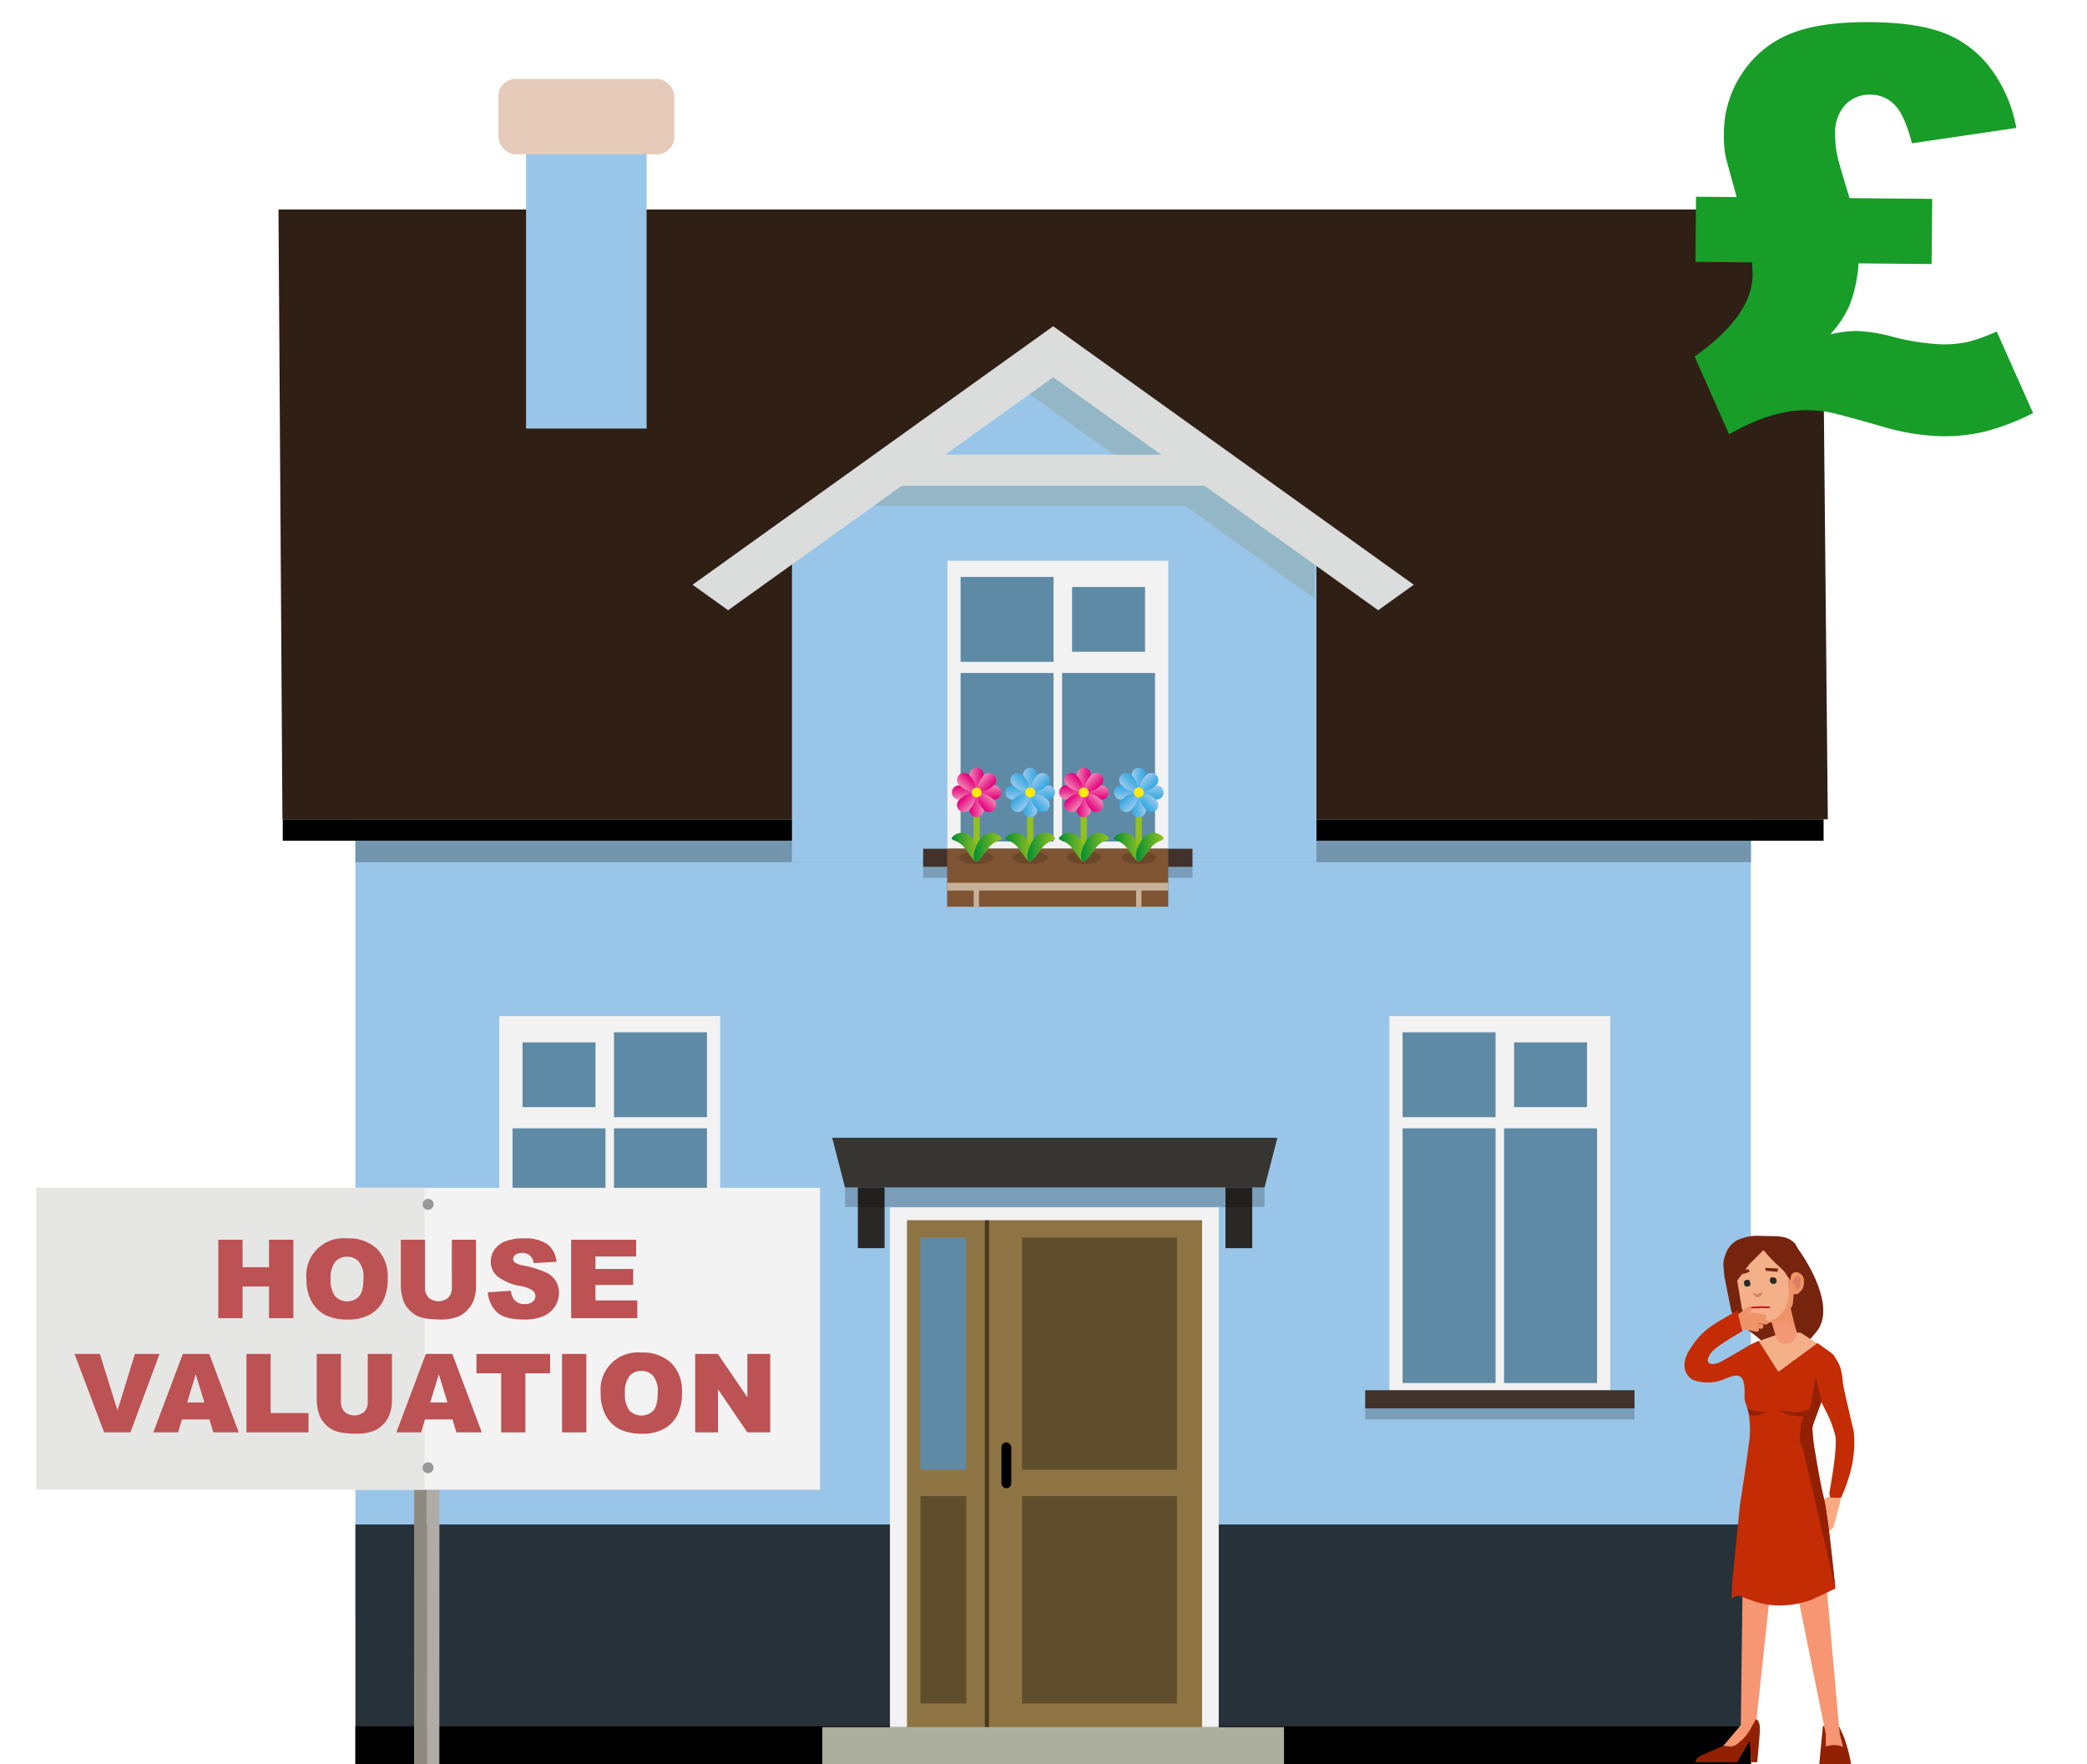<svg xmlns="http://www.w3.org/2000/svg" xmlns:xlink="http://www.w3.org/1999/xlink" width="445.945" height="376.95" viewBox="0 0 445.945 376.95">
  <defs>
    <style>
      .a {
        isolation: isolate;
      }

      .b {
        fill: #2f1f15;
      }

      .aa, .ab, .ac, .ad, .ae, .ai, .aj, .ak, .al, .am, .an, .ao, .ap, .as, .at, .au, .av, .aw, .ax, .ay, .az, .b, .bc, .bd, .be, .bf, .bg, .bh, .bi, .bj, .c, .d, .e, .h, .i, .r, .x, .y, .z {
        fill-rule: evenodd;
      }

      .c {
        fill: #99c6e8;
      }

      .d {
        fill: #26313a;
      }

      .f {
        fill: #7395ae;
      }

      .g {
        fill: #e5caba;
      }

      .h {
        fill: #91a8a7;
      }

      .h, .q {
        opacity: 0.5;
      }

      .i, .j {
        fill: #dbdddc;
      }

      .k {
        fill: #f2f2f2;
      }

      .l {
        fill: #5f8aa5;
      }

      .m {
        fill: #41322b;
      }

      .n {
        opacity: 0.2;
      }

      .o {
        fill: #8f7443;
      }

      .p {
        fill: #604d2b;
      }

      .r {
        fill: #adaf9e;
      }

      .s {
        fill: #373532;
      }

      .t {
        fill: #292826;
      }

      .u {
        fill: #7f5533;
      }

      .v {
        fill: #422918;
        opacity: 0.3;
        mix-blend-mode: multiply;
      }

      .w {
        fill: none;
        stroke: #93c01f;
        stroke-miterlimit: 10;
        stroke-width: 1.326px;
      }

      .x {
        fill: url(#a);
      }

      .y {
        fill: url(#b);
      }

      .z {
        fill: url(#c);
      }

      .aa {
        fill: url(#d);
      }

      .ab {
        fill: url(#e);
      }

      .ac {
        fill: url(#f);
      }

      .ad {
        fill: url(#g);
      }

      .ae {
        fill: url(#h);
      }

      .af {
        fill: #fcea0d;
      }

      .ag {
        fill: url(#i);
      }

      .ah {
        fill: url(#j);
      }

      .ai {
        fill: url(#k);
      }

      .aj {
        fill: url(#l);
      }

      .ak {
        fill: url(#m);
      }

      .al {
        fill: url(#n);
      }

      .am {
        fill: url(#o);
      }

      .an {
        fill: url(#p);
      }

      .ao {
        fill: url(#q);
      }

      .ap {
        fill: url(#r);
      }

      .aq {
        fill: url(#s);
      }

      .ar {
        fill: url(#t);
      }

      .as {
        fill: url(#u);
      }

      .at {
        fill: url(#v);
      }

      .au {
        fill: url(#w);
      }

      .av {
        fill: url(#x);
      }

      .aw {
        fill: url(#y);
      }

      .ax {
        fill: url(#z);
      }

      .ay {
        fill: url(#aa);
      }

      .az {
        fill: url(#ab);
      }

      .ba {
        fill: url(#ac);
      }

      .bb {
        fill: url(#ad);
      }

      .bc {
        fill: url(#ae);
      }

      .bd {
        fill: url(#af);
      }

      .be {
        fill: url(#ag);
      }

      .bf {
        fill: url(#ah);
      }

      .bg {
        fill: url(#ai);
      }

      .bh {
        fill: url(#aj);
      }

      .bi {
        fill: url(#ak);
      }

      .bj {
        fill: url(#al);
      }

      .bk {
        fill: url(#am);
      }

      .bl {
        fill: url(#an);
      }

      .bm {
        fill: #c7b299;
      }

      .bn {
        fill: #8f8a80;
      }

      .bo {
        fill: #afaca8;
      }

      .bp {
        fill: #f3f3f3;
      }

      .bq {
        fill: #e6e6e5;
      }

      .br {
        fill: #989898;
      }

      .bs {
        fill: #bc5253;
      }

      .bt {
        fill: #76240e;
      }

      .bu {
        fill: #f69672;
      }

      .bv {
        fill: #faaa83;
      }

      .bw {
        fill: #c32c04;
      }

      .bx {
        fill: #922103;
      }

      .by {
        fill: #f4b089;
      }

      .bz {
        fill: #f49774;
      }

      .ca {
        fill: #ef9369;
      }

      .cb {
        fill: #db8061;
      }

      .cc {
        fill: #d08564;
      }

      .cd {
        fill: #272c26;
      }

      .ce {
        fill: #bd1b25;
      }

      .cf {
        fill: #179d28;
      }
    </style>
    <linearGradient id="a" x1="222.978" y1="166.393" x2="225.926" y2="166.393" gradientTransform="translate(-15.78)" gradientUnits="userSpaceOnUse">
      <stop offset="0" stop-color="#ef87b5"/>
      <stop offset="0.406" stop-color="#eb4b9c"/>
      <stop offset="0.806" stop-color="#e71586"/>
      <stop offset="1" stop-color="#e5007e"/>
    </linearGradient>
    <linearGradient id="b" x1="-1645.205" y1="3332.727" x2="-1642.257" y2="3332.727" gradientTransform="translate(-1435.059 3504.996) rotate(180)" xlink:href="#a"/>
    <linearGradient id="c" x1="-2281.444" y1="802.633" x2="-2278.497" y2="802.633" gradientTransform="translate(1014.242 2449.301) rotate(90)" xlink:href="#a"/>
    <linearGradient id="d" x1="859.218" y1="2696.488" x2="862.165" y2="2696.488" gradientTransform="translate(-2490.754 1030.022) rotate(-90)" xlink:href="#a"/>
    <linearGradient id="e" x1="-1161.002" y1="-34.17" x2="-1158.055" y2="-34.17" gradientTransform="translate(1006.498 1011.326) rotate(45)" xlink:href="#a"/>
    <linearGradient id="f" x1="-261.224" y1="3533.291" x2="-258.276" y2="3533.291" gradientTransform="translate(-2475.49 2486.151) rotate(-135)" xlink:href="#a"/>
    <linearGradient id="g" x1="-2482.007" y1="2186.613" x2="-2479.06" y2="2186.613" gradientTransform="translate(2.916 3471.579) rotate(135)" xlink:href="#a"/>
    <linearGradient id="h" x1="1059.781" y1="1312.507" x2="1062.728" y2="1312.507" gradientTransform="translate(-1471.908 -10.409) rotate(-45)" xlink:href="#a"/>
    <linearGradient id="i" x1="219.139" y1="180.982" x2="225.065" y2="180.982" gradientTransform="translate(-15.78)" gradientUnits="userSpaceOnUse">
      <stop offset="0" stop-color="#008d36"/>
      <stop offset="0.448" stop-color="#48a62b"/>
      <stop offset="0.82" stop-color="#7eb922"/>
      <stop offset="1" stop-color="#93c01f"/>
    </linearGradient>
    <linearGradient id="j" x1="223.84" y1="180.982" x2="229.766" y2="180.982" xlink:href="#i"/>
    <linearGradient id="k" x1="234.435" y1="166.393" x2="237.382" y2="166.393" gradientTransform="translate(-15.78)" gradientUnits="userSpaceOnUse">
      <stop offset="0" stop-color="#9ccaee"/>
      <stop offset="0.25" stop-color="#7fc0ea"/>
      <stop offset="0.754" stop-color="#4aafe3"/>
      <stop offset="1" stop-color="#35a8e0"/>
    </linearGradient>
    <linearGradient id="l" x1="-1656.661" y1="3332.727" x2="-1653.714" y2="3332.727" gradientTransform="translate(-1435.059 3504.996) rotate(180)" xlink:href="#k"/>
    <linearGradient id="m" x1="-2281.444" y1="791.176" x2="-2278.497" y2="791.176" gradientTransform="translate(1014.242 2449.301) rotate(90)" xlink:href="#k"/>
    <linearGradient id="n" x1="859.218" y1="2707.944" x2="862.165" y2="2707.944" gradientTransform="translate(-2490.754 1030.022) rotate(-90)" xlink:href="#k"/>
    <linearGradient id="o" x1="-1152.901" y1="-42.271" x2="-1149.954" y2="-42.271" gradientTransform="translate(1006.498 1011.326) rotate(45)" xlink:href="#k"/>
    <linearGradient id="p" x1="-269.325" y1="3541.392" x2="-266.377" y2="3541.392" gradientTransform="translate(-2475.49 2486.151) rotate(-135)" xlink:href="#k"/>
    <linearGradient id="q" x1="-2490.108" y1="2178.512" x2="-2487.161" y2="2178.512" gradientTransform="translate(2.916 3471.579) rotate(135)" xlink:href="#k"/>
    <linearGradient id="r" x1="1067.882" y1="1320.608" x2="1070.83" y2="1320.608" gradientTransform="translate(-1471.908 -10.409) rotate(-45)" xlink:href="#k"/>
    <linearGradient id="s" x1="230.595" y1="180.982" x2="236.521" y2="180.982" xlink:href="#i"/>
    <linearGradient id="t" x1="235.296" y1="180.982" x2="241.222" y2="180.982" xlink:href="#i"/>
    <linearGradient id="u" x1="257.64" y1="166.393" x2="260.587" y2="166.393" xlink:href="#k"/>
    <linearGradient id="v" x1="-1679.866" y1="3332.727" x2="-1676.919" y2="3332.727" gradientTransform="translate(-1435.059 3504.996) rotate(180)" xlink:href="#k"/>
    <linearGradient id="w" x1="-2281.444" y1="767.971" x2="-2278.497" y2="767.971" gradientTransform="translate(1014.242 2449.301) rotate(90)" xlink:href="#k"/>
    <linearGradient id="x" x1="859.218" y1="2731.149" x2="862.165" y2="2731.149" gradientTransform="translate(-2490.754 1030.022) rotate(-90)" xlink:href="#k"/>
    <linearGradient id="y" x1="-1136.493" y1="-58.679" x2="-1133.545" y2="-58.679" gradientTransform="translate(1006.498 1011.326) rotate(45)" xlink:href="#k"/>
    <linearGradient id="z" x1="-285.733" y1="3557.8" x2="-282.786" y2="3557.8" gradientTransform="translate(-2475.49 2486.151) rotate(-135)" xlink:href="#k"/>
    <linearGradient id="aa" x1="-2506.517" y1="2162.104" x2="-2503.569" y2="2162.104" gradientTransform="translate(2.916 3471.579) rotate(135)" xlink:href="#k"/>
    <linearGradient id="ab" x1="1084.29" y1="1337.016" x2="1087.238" y2="1337.016" gradientTransform="translate(-1471.908 -10.409) rotate(-45)" xlink:href="#k"/>
    <linearGradient id="ac" x1="253.8" y1="180.982" x2="259.726" y2="180.982" xlink:href="#i"/>
    <linearGradient id="ad" x1="258.501" y1="180.982" x2="264.427" y2="180.982" xlink:href="#i"/>
    <linearGradient id="ae" x1="245.892" y1="166.393" x2="248.839" y2="166.393" xlink:href="#a"/>
    <linearGradient id="af" x1="-1668.118" y1="3332.727" x2="-1665.17" y2="3332.727" gradientTransform="translate(-1435.059 3504.996) rotate(180)" xlink:href="#a"/>
    <linearGradient id="ag" x1="-2281.444" y1="779.719" x2="-2278.497" y2="779.719" gradientTransform="translate(1014.242 2449.301) rotate(90)" xlink:href="#a"/>
    <linearGradient id="ah" x1="859.218" y1="2719.401" x2="862.165" y2="2719.401" gradientTransform="translate(-2490.754 1030.022) rotate(-90)" xlink:href="#a"/>
    <linearGradient id="ai" x1="-1144.8" y1="-50.372" x2="-1141.853" y2="-50.372" gradientTransform="translate(1006.498 1011.326) rotate(45)" xlink:href="#a"/>
    <linearGradient id="aj" x1="-277.426" y1="3549.492" x2="-274.478" y2="3549.492" gradientTransform="translate(-2475.49 2486.151) rotate(-135)" xlink:href="#a"/>
    <linearGradient id="ak" x1="-2498.209" y1="2170.411" x2="-2495.262" y2="2170.411" gradientTransform="translate(2.916 3471.579) rotate(135)" xlink:href="#a"/>
    <linearGradient id="al" x1="1075.983" y1="1328.709" x2="1078.931" y2="1328.709" gradientTransform="translate(-1471.908 -10.409) rotate(-45)" xlink:href="#a"/>
    <linearGradient id="am" x1="242.052" y1="180.982" x2="247.978" y2="180.982" xlink:href="#i"/>
    <linearGradient id="an" x1="246.753" y1="180.982" x2="252.679" y2="180.982" xlink:href="#i"/>
  </defs>
  <title>new-house-280122</title>
  <g class="a">
    <g>
      <g>
        <polygon class="b" points="390.563 175.054 60.349 175.054 59.507 44.761 389.304 44.761 390.563 175.054 390.563 175.054"/>
        <polygon class="c" points="374.132 274.953 374.132 175.054 75.941 175.054 75.941 345.614 374.132 345.614 374.132 274.953"/>
        <polygon class="d" points="374.132 376.95 374.132 325.735 75.941 325.735 75.941 376.95 374.132 376.95 374.132 376.95"/>
        <polygon class="e" points="374.132 376.95 374.132 368.872 75.941 368.872 75.941 376.95 374.132 376.95 374.132 376.95"/>
        <rect x="60.411" y="175.054" width="329.249" height="4.586"/>
        <rect class="f" x="75.94" y="179.64" width="298.191" height="4.586"/>
        <polygon class="c" points="138.166 24.912 112.406 24.912 112.406 91.572 138.166 91.572 138.166 24.912 138.166 24.912"/>
        <rect class="g" x="106.487" y="16.857" width="37.594" height="16.108" rx="3.696"/>
        <g>
          <polygon class="c" points="281.296 184.226 169.224 184.226 169.224 113.378 225.027 74.972 281.296 112.501 281.296 184.226"/>
          <path class="h" d="M280.887,116.266,269.43,108.053h0l0,0-45.276-32.454-5.946,7.37,25.277,18.119c-20.11-.009-54.938-.021-55.795.007l-7.302,6.958h72.814l27.685,19.845Z"/>
          <polygon class="i" points="302.091 124.942 225.065 69.729 225.036 69.75 225.008 69.729 147.982 124.942 155.583 130.391 225.036 80.606 294.489 130.391 302.091 124.942"/>
          <rect class="j" x="191.895" y="97.161" width="68.272" height="6.63"/>
        </g>
        <g>
          <rect class="k" x="106.693" y="217.098" width="47.191" height="81.884"/>
          <g>
            <rect class="l" x="111.651" y="222.719" width="15.589" height="13.84"/>
            <rect class="l" x="109.512" y="241.091" width="19.867" height="54.418"/>
            <rect class="l" x="131.198" y="220.571" width="19.867" height="18.136"/>
            <rect class="l" x="131.198" y="241.091" width="19.867" height="54.418"/>
          </g>
          <rect class="m" x="101.511" y="297.042" width="57.554" height="3.879"/>
          <rect class="n" x="101.511" y="300.921" width="57.554" height="2.356"/>
        </g>
        <g>
          <rect class="k" x="296.883" y="217.098" width="47.191" height="81.884" transform="translate(640.957 516.08) rotate(-180)"/>
          <g>
            <rect class="l" x="323.527" y="222.719" width="15.589" height="13.84"/>
            <rect class="l" x="321.388" y="241.091" width="19.867" height="54.418"/>
            <rect class="l" x="299.702" y="220.571" width="19.867" height="18.136"/>
            <rect class="l" x="299.702" y="241.091" width="19.867" height="54.418"/>
          </g>
          <rect class="m" x="291.701" y="297.042" width="57.554" height="3.879" transform="translate(640.957 597.964) rotate(-180)"/>
          <rect class="n" x="291.701" y="300.921" width="57.554" height="2.356" transform="translate(640.957 604.199) rotate(-180)"/>
        </g>
        <g>
          <rect class="k" x="202.435" y="119.802" width="47.191" height="63.485" transform="translate(452.061 303.089) rotate(-180)"/>
          <g>
            <rect class="l" x="229.079" y="125.423" width="15.589" height="13.84"/>
            <rect class="l" x="226.94" y="143.794" width="19.867" height="36.019"/>
            <rect class="l" x="205.255" y="123.275" width="19.867" height="18.136"/>
            <rect class="l" x="205.255" y="143.794" width="19.867" height="36.019"/>
          </g>
          <rect class="m" x="197.254" y="181.348" width="57.554" height="3.879" transform="translate(452.061 366.574) rotate(-180)"/>
          <rect class="n" x="197.254" y="185.226" width="57.554" height="2.356" transform="translate(452.061 372.809) rotate(-180)"/>
        </g>
        <g>
          <rect class="k" x="190.164" y="257.985" width="70.252" height="111.057" transform="translate(450.58 627.027) rotate(-180)"/>
          <path class="o" d="M256.852,260.719h-63.05V369.044h63.05Z"/>
          <path class="p" d="M251.49,363.978V319.674H218.386v44.305Z"/>
          <path class="p" d="M251.49,314.044V264.438H218.387v49.606Z"/>
          <g class="q">
            <path d="M211.332,369.043V260.718H210.44V369.043Z"/>
          </g>
          <polygon class="r" points="175.713 376.95 175.713 369.044 274.359 369.044 274.359 376.95 175.713 376.95 175.713 376.95"/>
          <rect x="213.983" y="308.184" width="2.104" height="9.817" rx="1.052" transform="translate(430.07 626.185) rotate(-180)"/>
          <path class="p" d="M196.676,363.978V319.673h9.79v44.305Z"/>
          <path class="l" d="M196.676,314.044V264.438h9.79V314.044Z"/>
          <polygon class="s" points="177.813 243.102 272.954 243.102 270.211 253.709 180.555 253.709 177.813 243.102"/>
          <rect class="t" x="261.858" y="253.709" width="5.716" height="12.99" transform="translate(529.431 520.408) rotate(-180)"/>
          <rect class="t" x="183.298" y="253.709" width="5.716" height="12.99" transform="translate(372.311 520.408) rotate(-180)"/>
          <rect class="n" x="180.555" y="253.709" width="89.656" height="4.202" transform="translate(450.767 511.62) rotate(-180)"/>
        </g>
        <g>
          <rect class="u" x="202.379" y="181.345" width="47.247" height="3.955"/>
          <g>
            <g>
              <ellipse class="v" cx="208.625" cy="183.251" rx="3.693" ry="1.359"/>
              <g>
                <line class="w" x1="208.672" y1="169.331" x2="208.672" y2="183.322"/>
                <g>
                  <path class="x" d="M210.146,165.923c0,1.036-.66,2.818-1.474,2.818s-1.474-1.781-1.474-2.818a1.517,1.517,0,1,1,2.948,0Z"/>
                  <path class="y" d="M207.198,172.739c0-1.037.66-2.818,1.474-2.818s1.474,1.781,1.474,2.818a1.517,1.517,0,1,1-2.948,0Z"/>
                  <path class="z" d="M212.08,170.805c-1.037,0-2.818-.66-2.818-1.474s1.781-1.474,2.818-1.474a1.517,1.517,0,1,1,0,2.947Z"/>
                  <path class="aa" d="M205.264,167.857c1.037,0,2.818.66,2.818,1.474s-1.781,1.474-2.818,1.474a1.517,1.517,0,1,1,0-2.947Z"/>
                  <path class="ab" d="M212.124,167.963c-.733.733-2.459,1.526-3.035.951s.217-2.302.95-3.035a1.517,1.517,0,1,1,2.084,2.084Z"/>
                  <path class="ac" d="M205.22,170.699c.733-.733,2.459-1.526,3.035-.951s-.218,2.302-.951,3.035a1.517,1.517,0,1,1-2.084-2.084Z"/>
                  <path class="ad" d="M210.04,172.783c-.733-.733-1.526-2.459-.95-3.035s2.302.218,3.035.951a1.517,1.517,0,1,1-2.084,2.084Z"/>
                  <path class="ae" d="M207.304,165.879c.733.733,1.526,2.459.951,3.035s-2.302-.217-3.035-.951a1.517,1.517,0,1,1,2.084-2.084Z"/>
                  <circle class="af" cx="208.672" cy="169.331" r="1.056"/>
                </g>
                <path class="ag" d="M207.71,179.023c1.347,1.819,1.945,3.96,1.337,4.782s-1.582-.813-2.928-2.632-3.251-1.48-2.643-2.302A2.748,2.748,0,0,1,207.71,179.023Z"/>
                <path class="ah" d="M209.634,179.023c-1.347,1.819-1.945,3.96-1.337,4.782s1.582-.813,2.928-2.632,3.251-1.48,2.643-2.302A2.748,2.748,0,0,0,209.634,179.023Z"/>
              </g>
            </g>
            <g>
              <ellipse class="v" cx="220.129" cy="183.251" rx="3.693" ry="1.359"/>
              <g>
                <line class="w" x1="220.129" y1="169.331" x2="220.129" y2="183.322"/>
                <g>
                  <path class="ai" d="M221.602,165.923c0,1.036-.66,2.818-1.474,2.818s-1.474-1.781-1.474-2.818a1.517,1.517,0,1,1,2.947,0Z"/>
                  <path class="aj" d="M218.655,172.739c0-1.037.66-2.818,1.474-2.818s1.474,1.781,1.474,2.818a1.517,1.517,0,1,1-2.947,0Z"/>
                  <path class="ak" d="M223.537,170.805c-1.036,0-2.818-.66-2.818-1.474s1.781-1.474,2.818-1.474a1.517,1.517,0,1,1,0,2.947Z"/>
                  <path class="al" d="M216.72,167.857c1.037,0,2.818.66,2.818,1.474s-1.781,1.474-2.818,1.474a1.517,1.517,0,1,1,0-2.947Z"/>
                  <path class="am" d="M223.581,167.963c-.733.733-2.459,1.526-3.035.951s.217-2.302.95-3.035a1.517,1.517,0,1,1,2.084,2.084Z"/>
                  <path class="an" d="M216.676,170.699c.733-.733,2.459-1.526,3.035-.951s-.217,2.302-.95,3.035a1.517,1.517,0,1,1-2.084-2.084Z"/>
                  <path class="ao" d="M221.496,172.783c-.733-.733-1.526-2.459-.95-3.035s2.302.218,3.035.951a1.517,1.517,0,1,1-2.084,2.084Z"/>
                  <path class="ap" d="M218.761,165.879c.733.733,1.526,2.459.95,3.035s-2.302-.217-3.035-.951a1.517,1.517,0,1,1,2.084-2.084Z"/>
                  <circle class="af" cx="220.129" cy="169.331" r="1.056"/>
                </g>
                <path class="aq" d="M219.166,179.023c1.347,1.819,1.945,3.96,1.337,4.782s-1.582-.813-2.928-2.632-3.251-1.48-2.643-2.302A2.748,2.748,0,0,1,219.166,179.023Z"/>
                <path class="ar" d="M221.091,179.023c-1.347,1.819-1.945,3.96-1.337,4.782s1.582-.813,2.928-2.632,3.251-1.48,2.643-2.302A2.748,2.748,0,0,0,221.091,179.023Z"/>
              </g>
            </g>
            <g>
              <ellipse class="v" cx="243.334" cy="183.251" rx="3.693" ry="1.359"/>
              <g>
                <line class="w" x1="243.334" y1="169.331" x2="243.334" y2="183.322"/>
                <g>
                  <path class="as" d="M244.807,165.923c0,1.036-.66,2.818-1.474,2.818s-1.474-1.781-1.474-2.818a1.517,1.517,0,1,1,2.947,0Z"/>
                  <path class="at" d="M241.86,172.739c0-1.037.66-2.818,1.474-2.818s1.474,1.781,1.474,2.818a1.517,1.517,0,1,1-2.947,0Z"/>
                  <path class="au" d="M246.742,170.805c-1.036,0-2.818-.66-2.818-1.474s1.781-1.474,2.818-1.474a1.517,1.517,0,1,1,0,2.947Z"/>
                  <path class="av" d="M239.925,167.857c1.037,0,2.818.66,2.818,1.474s-1.781,1.474-2.818,1.474a1.517,1.517,0,1,1,0-2.947Z"/>
                  <path class="aw" d="M246.786,167.963c-.733.733-2.459,1.526-3.035.951s.217-2.302.951-3.035a1.517,1.517,0,1,1,2.084,2.084Z"/>
                  <path class="ax" d="M239.881,170.699c.733-.733,2.459-1.526,3.035-.951s-.217,2.302-.95,3.035a1.517,1.517,0,1,1-2.084-2.084Z"/>
                  <path class="ay" d="M244.702,172.783c-.733-.733-1.526-2.459-.951-3.035s2.302.218,3.035.951a1.517,1.517,0,1,1-2.084,2.084Z"/>
                  <path class="az" d="M241.966,165.879c.733.733,1.526,2.459.95,3.035s-2.302-.217-3.035-.951a1.517,1.517,0,1,1,2.084-2.084Z"/>
                  <circle class="af" cx="243.334" cy="169.331" r="1.056"/>
                </g>
                <path class="ba" d="M242.371,179.023c1.347,1.819,1.945,3.96,1.337,4.782s-1.582-.813-2.928-2.632-3.251-1.48-2.643-2.302A2.748,2.748,0,0,1,242.371,179.023Z"/>
                <path class="bb" d="M244.296,179.023c-1.347,1.819-1.945,3.96-1.337,4.782s1.582-.813,2.928-2.632,3.251-1.48,2.643-2.302A2.748,2.748,0,0,0,244.296,179.023Z"/>
              </g>
            </g>
            <g>
              <ellipse class="v" cx="231.585" cy="183.251" rx="3.693" ry="1.359"/>
              <g>
                <line class="w" x1="231.585" y1="169.331" x2="231.585" y2="183.322"/>
                <g>
                  <path class="bc" d="M233.059,165.923c0,1.036-.66,2.818-1.474,2.818s-1.474-1.781-1.474-2.818a1.517,1.517,0,1,1,2.947,0Z"/>
                  <path class="bd" d="M230.111,172.739c0-1.037.66-2.818,1.474-2.818s1.474,1.781,1.474,2.818a1.517,1.517,0,1,1-2.947,0Z"/>
                  <path class="be" d="M234.993,170.805c-1.037,0-2.818-.66-2.818-1.474s1.781-1.474,2.818-1.474a1.517,1.517,0,1,1,0,2.947Z"/>
                  <path class="bf" d="M228.177,167.857c1.036,0,2.818.66,2.818,1.474s-1.781,1.474-2.818,1.474a1.517,1.517,0,1,1,0-2.947Z"/>
                  <path class="bg" d="M235.037,167.963c-.733.733-2.459,1.526-3.035.951s.218-2.302.951-3.035a1.517,1.517,0,1,1,2.084,2.084Z"/>
                  <path class="bh" d="M228.133,170.699c.733-.733,2.459-1.526,3.035-.951s-.217,2.302-.951,3.035a1.517,1.517,0,1,1-2.084-2.084Z"/>
                  <path class="bi" d="M232.953,172.783c-.733-.733-1.526-2.459-.951-3.035s2.302.218,3.035.951a1.517,1.517,0,1,1-2.084,2.084Z"/>
                  <path class="bj" d="M230.217,165.879c.733.733,1.526,2.459.951,3.035s-2.302-.217-3.035-.951a1.517,1.517,0,1,1,2.084-2.084Z"/>
                  <circle class="af" cx="231.585" cy="169.331" r="1.056"/>
                </g>
                <path class="bk" d="M230.623,179.023c1.347,1.819,1.945,3.96,1.337,4.782s-1.582-.813-2.928-2.632-3.251-1.48-2.643-2.302A2.748,2.748,0,0,1,230.623,179.023Z"/>
                <path class="bl" d="M232.547,179.023c-1.347,1.819-1.945,3.96-1.337,4.782s1.582-.813,2.928-2.632,3.251-1.48,2.643-2.302A2.748,2.748,0,0,0,232.547,179.023Z"/>
              </g>
            </g>
          </g>
          <rect class="u" x="202.379" y="185.3" width="47.247" height="8.443" transform="translate(452.005 379.043) rotate(-180)"/>
          <polygon class="bm" points="202.379 188.621 249.626 188.621 249.626 190.279 243.899 190.279 243.899 193.754 242.768 193.754 242.768 190.279 209.191 190.279 209.191 193.754 208.059 193.754 208.059 190.279 202.379 190.279 202.379 188.621"/>
        </g>
      </g>
      <g>
        <polygon class="bn" points="88.504 284.646 88.502 288.424 88.474 376.948 91.171 376.949 91.2 284.647 88.504 284.646"/>
        <polygon class="bo" points="91.204 284.647 91.203 288.425 91.175 376.949 93.876 376.95 93.905 284.648 91.204 284.647"/>
        <rect class="bp" x="7.84" y="253.802" width="167.386" height="64.507"/>
        <rect class="bq" x="7.768" y="253.787" width="82.933" height="64.507"/>
        <path class="br" d="M91.564,256.16a1.175,1.175,0,1,1-1.26,1.174,1.218,1.218,0,0,1,1.26-1.174"/>
        <path class="br" d="M91.546,312.433a1.173,1.173,0,1,1-1.26,1.174,1.218,1.218,0,0,1,1.26-1.174"/>
        <g>
          <path class="bs" d="M46.644,264.895H51.825v5.866h5.659v-5.866h5.203v16.763H57.484v-6.781H51.825v6.781H46.644Z"/>
          <path class="bs" d="M65.477,273.288a7.935,7.935,0,0,1,8.655-8.679,8.765,8.765,0,0,1,6.449,2.247,8.471,8.471,0,0,1,2.264,6.295,10.309,10.309,0,0,1-.989,4.82,7.046,7.046,0,0,1-2.858,2.927,9.438,9.438,0,0,1-4.659,1.046,10.712,10.712,0,0,1-4.693-.903,7.066,7.066,0,0,1-3.014-2.858A9.495,9.495,0,0,1,65.477,273.288Zm5.18.023a5.619,5.619,0,0,0,.943,3.647,3.57,3.57,0,0,0,5.151.023q.914-1.086.914-3.899a5.185,5.185,0,0,0-.954-3.459,3.264,3.264,0,0,0-2.59-1.092,3.145,3.145,0,0,0-2.516,1.109A5.639,5.639,0,0,0,70.657,273.31Z"/>
          <path class="bs" d="M96.545,264.895h5.168v9.987a8.412,8.412,0,0,1-.463,2.805,6.063,6.063,0,0,1-1.452,2.309,5.797,5.797,0,0,1-2.075,1.388,10.456,10.456,0,0,1-3.625.56,22.899,22.899,0,0,1-2.67-.171,6.997,6.997,0,0,1-2.418-.68,6.046,6.046,0,0,1-1.778-1.445,5.316,5.316,0,0,1-1.103-1.931,10.005,10.005,0,0,1-.48-2.834v-9.987h5.169V275.12a2.918,2.918,0,0,0,.76,2.142,3.274,3.274,0,0,0,4.208.012,2.912,2.912,0,0,0,.761-2.154Z"/>
          <path class="bs" d="M104.24,276.112l4.928-.309a3.763,3.763,0,0,0,.651,1.83,2.739,2.739,0,0,0,2.287,1.018,2.535,2.535,0,0,0,1.71-.52,1.561,1.561,0,0,0,.6-1.207,1.538,1.538,0,0,0-.571-1.166,6.619,6.619,0,0,0-2.652-.972,11.278,11.278,0,0,1-4.86-2.035,4.093,4.093,0,0,1-1.463-3.236,4.397,4.397,0,0,1,.748-2.441,4.976,4.976,0,0,1,2.253-1.807,10.514,10.514,0,0,1,4.122-.658,8.425,8.425,0,0,1,4.899,1.195,5.154,5.154,0,0,1,2.007,3.802l-4.882.286a2.283,2.283,0,0,0-2.539-2.161,2.076,2.076,0,0,0-1.36.383,1.174,1.174,0,0,0-.457.932.932.932,0,0,0,.377.721,4.241,4.241,0,0,0,1.738.617,21.784,21.784,0,0,1,4.865,1.481,5.112,5.112,0,0,1,2.138,1.858,4.709,4.709,0,0,1,.669,2.482,5.312,5.312,0,0,1-.892,2.973,5.581,5.581,0,0,1-2.493,2.064,10.067,10.067,0,0,1-4.036.703q-4.276,0-5.923-1.646A6.493,6.493,0,0,1,104.24,276.112Z"/>
          <path class="bs" d="M122.043,264.895h13.882v3.579h-8.69v2.664h8.062v3.419h-8.062v3.304h8.941v3.796H122.043Z"/>
          <path class="bs" d="M15.921,289.291h5.415l3.772,12.063,3.725-12.063H34.09L27.866,306.054H22.252Z"/>
          <path class="bs" d="M44.75,303.286H38.869l-.816,2.767h-5.289l6.3-16.763h5.65l6.299,16.763H45.589Zm-1.074-3.624-1.851-6.026-1.831,6.026Z"/>
          <path class="bs" d="M52.659,289.291h5.18v12.635h8.084v4.128H52.659Z"/>
          <path class="bs" d="M78.581,289.291H83.75v9.987a8.388,8.388,0,0,1-.464,2.805,6.062,6.062,0,0,1-1.452,2.309,5.79,5.79,0,0,1-2.075,1.388,10.447,10.447,0,0,1-3.624.56,22.887,22.887,0,0,1-2.67-.171,7.003,7.003,0,0,1-2.419-.68,6.072,6.072,0,0,1-1.778-1.445,5.299,5.299,0,0,1-1.103-1.931,10.005,10.005,0,0,1-.48-2.834v-9.987h5.168v10.225a2.918,2.918,0,0,0,.761,2.142,3.274,3.274,0,0,0,4.208.012,2.912,2.912,0,0,0,.76-2.154Z"/>
          <path class="bs" d="M96.684,303.286h-5.88l-.817,2.767H84.698l6.301-16.763h5.65l6.299,16.763H97.523ZM95.61,299.662l-1.85-6.026L91.93,299.662Z"/>
          <path class="bs" d="M101.805,289.291H117.55V293.43h-5.283v12.623h-5.18V293.43h-5.282Z"/>
          <path class="bs" d="M120.099,289.291h5.191v16.763h-5.191Z"/>
          <path class="bs" d="M128.354,297.683a7.936,7.936,0,0,1,8.656-8.679,8.761,8.761,0,0,1,6.448,2.247,8.467,8.467,0,0,1,2.265,6.295,10.335,10.335,0,0,1-.988,4.82,7.06,7.06,0,0,1-2.859,2.927,9.439,9.439,0,0,1-4.66,1.046,10.712,10.712,0,0,1-4.693-.903,7.058,7.058,0,0,1-3.013-2.858A9.486,9.486,0,0,1,128.354,297.683Zm5.18.023a5.619,5.619,0,0,0,.943,3.647,3.57,3.57,0,0,0,5.151.023q.914-1.086.915-3.899a5.179,5.179,0,0,0-.955-3.459,3.265,3.265,0,0,0-2.59-1.092,3.147,3.147,0,0,0-2.516,1.109A5.639,5.639,0,0,0,133.534,297.706Z"/>
          <path class="bs" d="M148.548,289.291h4.837l6.312,9.274v-9.274h4.882v16.763h-4.882l-6.278-9.204v9.204h-4.871Z"/>
        </g>
      </g>
      <g>
        <path class="bt" d="M371.159,265.003a11.176,11.176,0,0,1,3.993-.962l3.499.093a12.323,12.323,0,0,1,2.484.208,4.621,4.621,0,0,1,2.452,1.417l.67,1.156s8.848,11.928,3.756,17.797c-1.818,2.096-5.103,6.375-5.103,6.375a46.456,46.456,0,0,1-6.715-4.751c-2.07-2.05-5.433-3.428-6.289-6.351l-1.442-7.226-.241-2.64a6.797,6.797,0,0,1,.442-1.981A5.413,5.413,0,0,1,371.159,265.003Z"/>
        <path class="bu" d="M372.323,341.037l5.752.771-2.806,26.023v1.754l-4.279,4.559-3.156-.631,4.138-4.91Z"/>
        <path class="bu" d="M393.716,373.302l.561,1.122-4.139-.07v-3.788l-5.752-28.408,5.962-2.595,2.736,30.793Z"/>
        <path class="bv" d="M389.858,320.345l.21-.21.842-.351.842-.21a2.099,2.099,0,0,1,1.543.631l-.14.982-1.403,5.19-.351.351q-.561.14-.631.912l-.14.281-.351.281-.491-.351-.281.842q-.281.351-.561.28t-.281-.491l.21-1.403h-.14l-.281.771q-.21.491-.561.421a.472.472,0,0,1-.281-.701l1.052-3.507.14-1.262q.07-.491-.421-.21a3.48,3.48,0,0,1-2.104.351l-.14-.281q-.14-.281,0-.421l.07-.07.351-.07v-.07Z"/>
        <path class="bw" d="M361.375,287.856c2.62-3.894,4.407-4.665,9.964-7.916-.141-.026,1.031,4.453,1.031,4.453-3.14,1.855-5.858,3.505-6.721,4.64-1.909,2.509.232,2.973,2.284,1.808,3.206-1.82,4.26-2.452,5.723-3.322.519-.309,2.175-1.052,2.175-1.052l4.209,6.593,8.277-6.102,2.876,2.034.631.561.842,1.403a6.582,6.582,0,0,1,.842,2.385,16.851,16.851,0,0,1,.281,2.174q.21,1.473,2.315,10.311a24.47,24.47,0,0,1-1.052,9.82,34.223,34.223,0,0,1-1.683,4.419l-1.894-.07q-.561.21-.561-1.122,1.683-9.399,1.263-12.065a24.151,24.151,0,0,0-1.684-4.629l-1.333-2.666-1.403,3.858a10.086,10.086,0,0,0-.561,2.104l-.07,2.455a30.838,30.838,0,0,0,1.122,6.243l1.613,6.663q.702,3.577,2.315,18.588l-5.05,2.385a20.135,20.135,0,0,1-8.066,1.192,17.201,17.201,0,0,1-4.98-1.122l-2.455-.912a1.874,1.874,0,0,0-1.613.771,48.977,48.977,0,0,1,.421-6.593l1.333-13.467q1.543-9.82,2.104-14.66a22.768,22.768,0,0,0-.351-5.822,9.54,9.54,0,0,1-.771-2.455c.333-6.222-1.731-5.071-4.865-3.859-2.615,1.011-6.003.318-6.758-.451C358.983,292.252,360.138,289.694,361.375,287.856Z"/>
        <path class="bx" d="M383.405,301.757A11.581,11.581,0,0,0,386,301.336q.772-.14.982-1.192l.982-5.962,1.263,5.261-1.964,5.401a41.157,41.157,0,0,0,.701,6.032q1.052,6.313,1.754,9.189.912,3.718,2.455,19.359l-6.874-29.67-.772-1.824.351-3.998.491-1.263-2.736-.21a5.973,5.973,0,0,1-1.403-.561q-.842-.421-.842-.561Z"/>
        <path class="bx" d="M376.671,301.616l.842-.07-.982.491a3.339,3.339,0,0,1-2.806.21l-.351-1.403a3.927,3.927,0,0,0,1.824.701A9.521,9.521,0,0,0,376.671,301.616Z"/>
        <path class="bx" d="M375.199,367.34l.14.07q.07,0,.351.281a3.761,3.761,0,0,1,.351,1.894q0,.982-.561,6.944h-1.263l-.351-4.559L371.2,376.529h-8.908a1.542,1.542,0,0,1,.351-.842q.07-.281,2.876-1.473l2.736-1.192,1.473.14a2.363,2.363,0,0,0,1.333-.421l1.333-1.122a11.017,11.017,0,0,0,1.824-2.525Z"/>
        <path class="bx" d="M394.418,372.39A30.655,30.655,0,0,1,395.54,376.95h-6.804l.772-8.137h.281l.351,1.613v2.736a5.831,5.831,0,0,1,1.964-.28,3.58,3.58,0,0,1,1.263.21l.421.21-.701-2.876-.141-1.613.561,1.192A15.057,15.057,0,0,1,394.418,372.39Z"/>
        <path class="by" d="M384.808,284.782l3.437,2.245-8.277,6.032-4.138-6.523,5.611-1.964Z"/>
        <path class="bz" d="M383.966,284.642v.14q.14.421-.491,1.333a1.771,1.771,0,0,1-1.192.912,1.99,1.99,0,0,1-1.543-.07,1.414,1.414,0,0,1-1.122-.772v-.07l-1.052-3.577h-.07l3.718-2.666Z"/>
        <path class="by" d="M376.812,267.106a37.304,37.304,0,0,0,3.648,3.788l.842.842a7.167,7.167,0,0,1,.631.982,1.623,1.623,0,0,1,.281,1.122,2.013,2.013,0,0,0,.21,1.192q-.069-.072.07-.701l.21-1.473a1.267,1.267,0,0,1,.771-.842,1.536,1.536,0,0,1,1.052.21,1.692,1.692,0,0,1,.702,1.192l.14.701-.14.702-.351.631v.07l-.07.07v.07l-.631.772-.701.07a1.364,1.364,0,0,0-.701.281,7.455,7.455,0,0,1-.631,2.876l.07.21-3.718,2.666a6.015,6.015,0,0,1-5.261-1.263,3.678,3.678,0,0,1-1.052-1.754L371.2,273.63l2.525-3.437Z"/>
        <path class="ca" d="M382.774,272.367a1.201,1.201,0,0,1,1.333-.491,1.802,1.802,0,0,1,1.333,2.034,2.473,2.473,0,0,1-1.052,2.315,1.424,1.424,0,0,1-1.122.281l-.14,1.824a3.104,3.104,0,0,1-.491,1.263l1.052,4.349-.982-.631a5.575,5.575,0,0,0-1.333-.842,11.74,11.74,0,0,0-3.507.14,7.078,7.078,0,0,1-2.174-.07,4.939,4.939,0,0,0,2.315-.21,8.765,8.765,0,0,0,1.473-.701,7.139,7.139,0,0,0,1.894-1.894,7.711,7.711,0,0,0,.842-4.138l-.141-2.736q0,.07.281.351l.21.421Z"/>
        <path class="cb" d="M383.966,272.648a.864.864,0,0,1,.702.351l.14.281-.07,1.052a1.264,1.264,0,0,1-.561.982l-.21.14c-.093.093-.141.093-.14,0q-.14-.14-.14-.21l-.07-.07.07-.631q-.14-.21-.281-.21h-.07q-.281,0-.281-.21v-.21a2.842,2.842,0,0,1,.702-1.122Z"/>
        <path class="cc" d="M375.619,276.435l1.052-.351-.281.561q-.421.561-.772.561-.701,0-1.122-1.052A1.798,1.798,0,0,0,375.619,276.435Z"/>
        <path class="cd" d="M378.986,274.331a.67.67,0,0,1-.772-.631q-.14-.772.561-.771a.743.743,0,0,1,.842.631A.623.623,0,0,1,378.986,274.331Z"/>
        <path class="cd" d="M373.445,274.892a.623.623,0,0,1-.772-.631.791.791,0,0,1,.07-.561.673.673,0,0,1,.491-.21q.631-.21.771.631a.841.841,0,0,1-.07.561A.673.673,0,0,1,373.445,274.892Z"/>
        <path class="bt" d="M379.828,271.736l-2.595-.21v-.631l2.665.14Z"/>
        <path class="bt" d="M372.252,272.297l.421-.912.912-.21.281.561Z"/>
        <path class="ce" d="M378.214,279.288c0,.187-.054.186-.35.234l-1.504-.016c-.701,0-.099.036-.479.006a10.642,10.642,0,0,1-1.734.01q-.421-.14,0-.28a22.787,22.787,0,0,1,3.697-.078C378.11,279.124,378.214,279.194,378.214,279.288Z"/>
        <path class="ca" d="M371.418,280.941l.008-.091.088-.128,1.926-1.399q.374-.405.729.067.405.373-.067.729l-.302.361.808.008,1.173.165,1.28.231a.483.483,0,0,1,.366.649.676.676,0,0,1-.334.375l.306.078a.507.507,0,0,1,.405.62q-.107.512-.689.396l-1.27-.3-.069-.01-.217.04.866.173a.435.435,0,0,1,.336.61.443.443,0,0,1-.226.355.416.416,0,0,1-.424.011l-.276-.039.03.286a.507.507,0,0,1-.62.405l-3.053-.572Z"/>
      </g>
      <path class="cf" d="M395.213,42.33l17.655.162-.128,13.926-15.615-.143a29.8,29.8,0,0,1-1.889,8.899,22.68,22.68,0,0,1-4.137,6.255,25.386,25.386,0,0,1,5.602-.706,34.338,34.338,0,0,1,7.738,1.236,48.695,48.695,0,0,0,10.416,1.611,24.611,24.611,0,0,0,5.571-.502,35.773,35.773,0,0,0,6.226-2.245l7.766,17.437a50.732,50.732,0,0,1-10.176,3.928,38.148,38.148,0,0,1-9.392,1.021A48.306,48.306,0,0,1,402.34,91.172q-9.24-2.649-11.451-3.077a26.436,26.436,0,0,0-4.774-.452q-7.518-.069-16.656,5.15l-7.365-16.618Q374.412,67.49,374.492,58.689q.004-.466-.094-2.623l-12.119-.111.127-13.926,8.683.08q-2.143-7.712-2.424-8.938a25.469,25.469,0,0,1-.307-4.606,23.003,23.003,0,0,1,3.994-13.046,22.325,22.325,0,0,1,10.274-8.327q6.346-2.563,17.068-2.465,10.021.092,15.858,2.389a22.654,22.654,0,0,1,9.838,7.549A30.094,30.094,0,0,1,430.839,27.33l-22.29,3.292q-1.633-6.249-3.8-8.31a7.101,7.101,0,0,0-4.962-2.086,7.202,7.202,0,0,0-5.498,2.164,8.797,8.797,0,0,0-2.155,6.274,20.938,20.938,0,0,0,.368,4.17Q392.891,34.85,395.213,42.33Z"/>
    </g>
  </g>
</svg>
